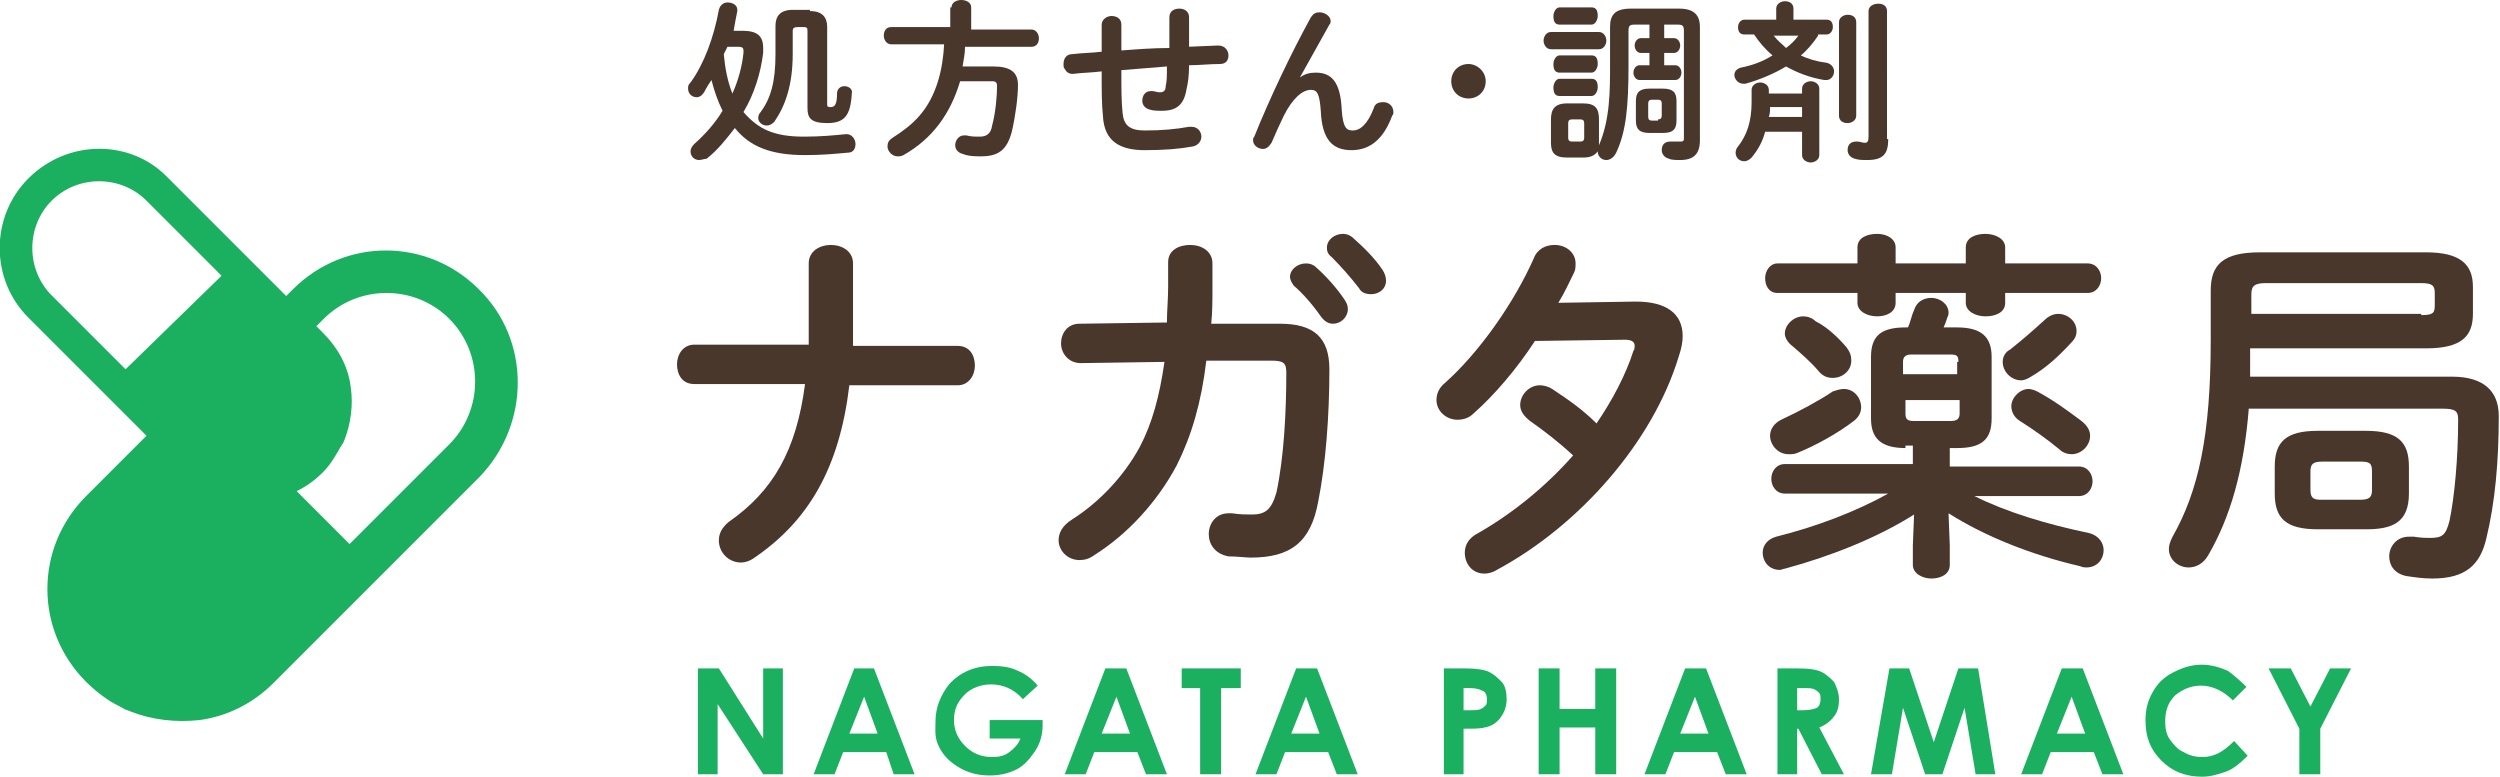 <?xml version="1.0" encoding="utf-8"?>
<!-- Generator: Adobe Illustrator 19.2.1, SVG Export Plug-In . SVG Version: 6.00 Build 0)  -->
<svg version="1.1" id="レイヤー_2" xmlns="http://www.w3.org/2000/svg" xmlns:xlink="http://www.w3.org/1999/xlink" x="0px"
	 y="0px" viewBox="0 0 203.1 63.1" style="enable-background:new 0 0 203.1 63.1;" xml:space="preserve">
<style type="text/css">
	.st0{fill:#1BAF60;}
	.st1{fill:#4A372C;}
</style>
<path class="st0" d="M38.9,23.5L38.9,23.5c-4.2-4.2-10.9-4.2-15.1,0l-8.1,8.1l-8.7,8.7c-4.2,4.2-4.2,10.9,0,15.1l0,0
	c0.5,0.5,1.1,1,1.7,1.4c0.4,0.3,0.9,0.5,1.4,0.8c0.2,0.1,0.3,0.1,0.5,0.2c1.8,0.7,3.7,0.9,5.6,0.7c2.2-0.3,4.3-1.3,6-3l8.7-8.7
	l8.1-8.1C43.1,34.4,43.1,27.6,38.9,23.5z M18.2,34l8.1-8.1c2.8-2.8,7.4-2.8,10.2,0c2.8,2.8,2.8,7.4,0,10.2l-8.1,8.1L18.2,34z"/>
<path class="st0" d="M2.3,14.5L2.3,14.5c-3.1,3.1-3.1,8.2,0,11.3l6.1,6.1l6.5,6.5c3.1,3.1,8.2,3.1,11.3,0l0,0c0.4-0.4,0.7-0.8,1-1.3
	c0.2-0.3,0.4-0.7,0.6-1c0.1-0.1,0.1-0.2,0.2-0.4c0.5-1.3,0.7-2.8,0.5-4.2c-0.2-1.7-1-3.2-2.3-4.5l-6.5-6.5l-6.1-6.1
	C10.6,11.3,5.5,11.3,2.3,14.5z M10.2,30L4.2,24c-2.1-2.1-2.1-5.6,0-7.7c2.1-2.1,5.6-2.1,7.7,0l6.1,6.1L10.2,30z"/>
<g>
	<path class="st1" d="M65.7,28.1c0-0.4,0-0.9,0-1.3v-5.4c0-1,0.9-1.5,1.8-1.5c0.9,0,1.8,0.5,1.8,1.5v5.7c0,0.4,0,0.7,0,1h8.5
		c1,0,1.4,0.8,1.4,1.6c0,0.8-0.5,1.6-1.4,1.6H69c-0.8,6.7-3.3,11-7.7,14c-0.4,0.3-0.8,0.4-1.1,0.4c-1,0-1.8-0.8-1.8-1.8
		c0-0.5,0.2-1,0.8-1.5c3.6-2.5,5.5-5.8,6.2-11.2h-9c-1,0-1.4-0.8-1.4-1.6c0-0.8,0.5-1.6,1.4-1.6H65.7z"/>
	<path class="st1" d="M104,26.3c2.7,0,4,1.1,4,3.7c0,3.8-0.3,7.7-0.9,10.7c-0.6,3.4-2.3,4.6-5.5,4.6c-0.3,0-1.2-0.1-1.8-0.1
		c-1.1-0.2-1.6-1-1.6-1.8c0-0.9,0.6-1.7,1.6-1.7c0.1,0,0.2,0,0.3,0c0.6,0.1,1.2,0.1,1.6,0.1c1.1,0,1.6-0.4,2-1.8
		c0.6-2.8,0.8-6.5,0.8-9.7c0-0.8-0.2-1-1.2-1l-5.3,0c-0.4,3.4-1.2,6.1-2.4,8.5c-1.6,3-4,5.6-6.7,7.3c-0.4,0.3-0.8,0.4-1.2,0.4
		c-1,0-1.7-0.8-1.7-1.6c0-0.6,0.3-1.2,1.1-1.7c2.2-1.4,4.2-3.5,5.5-5.9c1-1.9,1.6-4.1,2-6.9l-6.8,0.1c-1,0-1.6-0.8-1.6-1.6
		c0-0.8,0.5-1.6,1.5-1.6l7.1-0.1c0-0.9,0.1-1.9,0.1-2.9v-2c0-1,0.9-1.4,1.8-1.4c0.9,0,1.8,0.5,1.8,1.5v2c0,1,0,2-0.1,2.9L104,26.3z
		 M104.8,22.5c0-0.6,0.6-1.1,1.3-1.1c0.3,0,0.6,0.1,0.8,0.3c0.8,0.7,1.7,1.7,2.3,2.6c0.2,0.3,0.3,0.5,0.3,0.8c0,0.7-0.6,1.2-1.2,1.2
		c-0.4,0-0.7-0.2-1-0.6c-0.7-1-1.5-1.9-2.2-2.5C104.9,22.9,104.8,22.7,104.8,22.5z M107.8,20.1c0-0.6,0.6-1.1,1.3-1.1
		c0.3,0,0.6,0.1,0.9,0.4c0.8,0.7,1.7,1.6,2.3,2.5c0.2,0.3,0.3,0.6,0.3,0.9c0,0.7-0.6,1.1-1.2,1.1c-0.4,0-0.8-0.1-1-0.5
		c-0.7-0.9-1.5-1.8-2.2-2.5C107.8,20.6,107.8,20.3,107.8,20.1z"/>
	<path class="st1" d="M132.9,24.5c2.5,0,3.8,1,3.8,2.8c0,0.5-0.1,1-0.3,1.6c-2.1,7-8.1,13.8-14.8,17.4c-0.3,0.2-0.7,0.3-1,0.3
		c-1,0-1.6-0.8-1.6-1.7c0-0.6,0.3-1.2,1.1-1.6c2.8-1.6,5.5-3.8,7.7-6.3c-1.3-1.2-2.5-2.1-3.5-2.8c-0.5-0.4-0.8-0.8-0.8-1.3
		c0-0.8,0.7-1.6,1.6-1.6c0.3,0,0.7,0.1,1,0.3c1.2,0.8,2.4,1.6,3.6,2.8c1.3-1.9,2.4-4,3-5.9c0.1-0.1,0.1-0.3,0.1-0.4
		c0-0.3-0.2-0.5-0.8-0.5l-7.3,0.1c-1.5,2.3-3.3,4.4-5,5.9c-0.4,0.4-0.9,0.5-1.3,0.5c-0.9,0-1.7-0.7-1.7-1.6c0-0.5,0.2-1,0.7-1.4
		c2.8-2.5,5.6-6.5,7.2-10.1c0.3-0.8,1-1.1,1.7-1.1c0.9,0,1.7,0.6,1.7,1.5c0,0.2,0,0.5-0.1,0.7c-0.4,0.8-0.8,1.7-1.3,2.5L132.9,24.5z
		"/>
	<path class="st1" d="M154.8,36.4c-2,0-2.8-0.8-2.8-2.4V29c0-1.7,0.8-2.4,2.8-2.4h0.2c0.2-0.4,0.3-1,0.5-1.4c0.2-0.7,0.8-1,1.4-1
		c0.7,0,1.4,0.5,1.4,1.2c0,0.1,0,0.2-0.1,0.4c-0.1,0.3-0.2,0.6-0.3,0.8h1.1c2,0,2.8,0.8,2.8,2.4V34c0,1.7-0.8,2.4-2.8,2.4h-0.6v1.5
		h10.5c0.7,0,1.1,0.6,1.1,1.2c0,0.6-0.4,1.2-1.1,1.2h-8.5c2.6,1.3,5.9,2.3,9.3,3c0.8,0.2,1.2,0.8,1.2,1.4c0,0.7-0.5,1.4-1.4,1.4
		c-0.1,0-0.3,0-0.5-0.1c-3.9-0.9-7.7-2.4-10.7-4.3l0.1,2.6v1.6c0,0.8-0.8,1.1-1.5,1.1c-0.7,0-1.5-0.4-1.5-1.1v-1.6l0.1-2.5
		c-3,1.9-6.8,3.4-10.5,4.4c-0.1,0-0.3,0.1-0.4,0.1c-0.9,0-1.4-0.7-1.4-1.4c0-0.6,0.4-1.1,1.1-1.3c3.2-0.8,6.4-2,9.1-3.5H145
		c-0.7,0-1.1-0.6-1.1-1.2c0-0.6,0.4-1.2,1.1-1.2h10.4v-1.5H154.8z M150.9,20.1c0-0.8,0.8-1.1,1.6-1.1c0.8,0,1.5,0.4,1.5,1.1v1.3h5.7
		v-1.3c0-0.8,0.8-1.1,1.6-1.1c0.8,0,1.6,0.4,1.6,1.1v1.3h6.7c0.7,0,1.1,0.6,1.1,1.2c0,0.6-0.4,1.2-1.1,1.2h-6.7v0.8
		c0,0.8-0.8,1.1-1.6,1.1c-0.8,0-1.6-0.4-1.6-1.1v-0.8H154v0.8c0,0.8-0.8,1.1-1.5,1.1c-0.8,0-1.6-0.4-1.6-1.1v-0.8h-6.5
		c-0.7,0-1-0.6-1-1.2c0-0.6,0.4-1.2,1-1.2h6.5V20.1z M149.8,31.6c0.8,0,1.4,0.7,1.4,1.5c0,0.4-0.2,0.8-0.6,1.1c-1.3,1-3.1,2-4.6,2.6
		c-0.2,0.1-0.5,0.1-0.7,0.1c-0.9,0-1.5-0.8-1.5-1.5c0-0.5,0.3-1,0.9-1.3c1.5-0.7,3-1.5,4.2-2.3C149.2,31.7,149.5,31.6,149.8,31.6z
		 M150,28.2c0.3,0.4,0.4,0.7,0.4,1.1c0,0.8-0.7,1.4-1.5,1.4c-0.4,0-0.8-0.1-1.2-0.6c-0.6-0.7-1.4-1.4-2.1-2c-0.4-0.3-0.6-0.7-0.6-1
		c0-0.7,0.7-1.4,1.5-1.4c0.3,0,0.7,0.1,1,0.4C148.5,26.6,149.4,27.5,150,28.2z M159.1,29.4c0-0.5-0.1-0.6-0.7-0.6h-3.1
		c-0.5,0-0.7,0.2-0.7,0.6v1h4.4V29.4z M158.5,34.2c0.5,0,0.7-0.2,0.7-0.6v-1.1h-4.4v1.1c0,0.5,0.2,0.6,0.7,0.6H158.5z M167.2,25.5
		c0.8,0,1.5,0.6,1.5,1.4c0,0.3-0.1,0.6-0.4,0.9c-1.1,1.2-2.1,2.1-3.3,2.8c-0.3,0.2-0.6,0.3-0.8,0.3c-0.8,0-1.5-0.7-1.5-1.5
		c0-0.4,0.2-0.8,0.6-1c1-0.8,1.7-1.4,2.8-2.4C166.4,25.7,166.8,25.5,167.2,25.5z M169.1,34.2c0.5,0.4,0.7,0.8,0.7,1.2
		c0,0.8-0.7,1.5-1.5,1.5c-0.3,0-0.7-0.1-1-0.4c-1.1-0.9-2.1-1.6-3.2-2.3c-0.5-0.3-0.7-0.8-0.7-1.2c0-0.7,0.7-1.4,1.4-1.4
		c0.2,0,0.5,0.1,0.7,0.2C166.8,32.5,167.9,33.3,169.1,34.2z"/>
	<path class="st1" d="M182.7,33.1c-0.4,5.1-1.5,8.9-3.3,12c-0.4,0.7-1,1-1.6,1c-0.8,0-1.6-0.6-1.6-1.5c0-0.3,0.1-0.6,0.3-1
		c2.1-3.7,3.1-8.2,3.1-16v-4c0-2.1,1-3.1,4-3.1h13.5c2.8,0,3.8,1,3.8,2.8v2.2c0,1.8-0.9,2.8-3.8,2.8h-14.3c0,0.8,0,1.5,0,2.3h16.4
		c2.6,0,3.8,1.2,3.8,3.2c0,3.7-0.3,7-1,9.9c-0.5,2.2-1.7,3.3-4.4,3.3c-0.8,0-1.4-0.1-2.1-0.2c-1-0.2-1.4-0.9-1.4-1.6
		c0-0.8,0.6-1.6,1.6-1.6c0.1,0,0.2,0,0.4,0c0.6,0.1,1,0.1,1.3,0.1c1,0,1.3-0.2,1.6-1.4c0.4-1.9,0.7-5.1,0.7-8.2
		c0-0.7-0.2-0.9-1.3-0.9H182.7z M196.7,25.6c1,0,1.1-0.2,1.1-0.8v-1c0-0.6-0.2-0.8-1.1-0.8h-12.6c-0.9,0-1.2,0.2-1.2,0.9v1.6H196.7z
		 M188.3,43c-2.6,0-3.5-0.9-3.5-2.9v-2.2c0-2,0.9-2.9,3.5-2.9h3.9c2.6,0,3.5,0.9,3.5,2.9v2.2c0,2.4-1.4,2.9-3.5,2.9H188.3z
		 M191.7,40.6c0.8,0,1-0.2,1-0.8v-1.5c0-0.7-0.2-0.8-1-0.8h-3c-0.8,0-1,0.2-1,0.8v1.5c0,0.8,0.4,0.8,1,0.8H191.7z"/>
</g>
<g>
	<path class="st1" d="M60.3,2.5c1.2,0,1.7,0.4,1.7,1.4c0,0.1,0,0.3,0,0.4c-0.2,1.6-0.7,3.3-1.6,4.8c1.2,1.4,2.5,2,4.9,2
		c1.4,0,2.4-0.1,3.4-0.2h0.1c0.4,0,0.7,0.4,0.7,0.8c0,0.4-0.2,0.7-0.6,0.7c-1.1,0.1-2.1,0.2-3.5,0.2c-2.8,0-4.5-0.7-5.7-2.2
		c-0.7,0.9-1.4,1.8-2.3,2.5C57.2,12.9,57,13,56.8,13c-0.4,0-0.7-0.3-0.7-0.7c0-0.2,0.1-0.4,0.3-0.6c0.9-0.8,1.7-1.7,2.3-2.7
		c-0.4-0.8-0.7-1.7-0.9-2.5c-0.2,0.3-0.4,0.6-0.6,1c-0.2,0.3-0.4,0.4-0.6,0.4c-0.4,0-0.7-0.3-0.7-0.7c0-0.2,0-0.3,0.2-0.5
		c1.1-1.5,1.9-3.7,2.3-5.9c0.1-0.4,0.4-0.6,0.7-0.6c0.4,0,0.8,0.2,0.8,0.6c0,0,0,0.1,0,0.1c-0.1,0.5-0.2,1-0.3,1.6H60.3z M59.1,3.8
		C59,4,58.9,4.2,58.8,4.4c0.1,1.1,0.3,2.2,0.7,3.2c0.5-1.1,0.8-2.3,0.9-3.3c0-0.1,0-0.1,0-0.2c0-0.2-0.1-0.3-0.4-0.3H59.1z
		 M65.8,0.9c1,0,1.4,0.5,1.4,1.3v6.3c0,0.2,0.1,0.2,0.3,0.2c0.3,0,0.5-0.2,0.5-1.1C68,7.2,68.3,7,68.6,7c0.3,0,0.7,0.2,0.6,0.6
		c-0.1,1.8-0.6,2.4-2,2.4c-1.3,0-1.6-0.4-1.6-1.2V2.5c0-0.3-0.1-0.3-0.4-0.3h-0.4c-0.3,0-0.4,0.1-0.4,0.3v1.9c0,2.5-0.6,4.2-1.5,5.5
		c-0.2,0.2-0.4,0.3-0.6,0.3c-0.4,0-0.7-0.3-0.7-0.6c0-0.1,0-0.3,0.2-0.5c0.8-1.1,1.2-2.4,1.2-4.7V2.1c0-0.8,0.4-1.3,1.4-1.3H65.8z"
		/>
	<path class="st1" d="M77.3,0.6c0-0.4,0.4-0.6,0.8-0.6c0.4,0,0.8,0.2,0.8,0.6v1.8h4.9c0.4,0,0.6,0.4,0.6,0.7c0,0.4-0.2,0.7-0.6,0.7
		h-5.4c0,0.5-0.1,1-0.2,1.6h2.5c1.3,0,2,0.4,2,1.5c0,1-0.2,2.5-0.5,3.8c-0.4,1.5-1.1,2-2.5,2c-0.5,0-1,0-1.5-0.2
		c-0.4-0.1-0.6-0.4-0.6-0.7c0-0.4,0.3-0.8,0.7-0.8c0.1,0,0.1,0,0.2,0c0.4,0.1,0.7,0.1,1.1,0.1c0.5,0,0.9-0.2,1-0.9
		c0.3-1.1,0.4-2.5,0.4-3.2c0-0.3-0.1-0.4-0.4-0.4H78c-0.8,2.7-2.3,4.7-4.6,6c-0.2,0.1-0.3,0.1-0.5,0.1c-0.4,0-0.8-0.4-0.8-0.8
		c0-0.3,0.1-0.5,0.4-0.7c0.8-0.5,1.6-1.1,2.2-1.8c1.4-1.6,1.9-3.8,2-5.8h-4.3c-0.4,0-0.6-0.4-0.6-0.7c0-0.4,0.2-0.7,0.6-0.7h4.8V0.6
		z"/>
	<path class="st1" d="M96.5,3.8l2.4-0.1H99c0.5,0,0.8,0.4,0.8,0.8c0,0.4-0.2,0.7-0.7,0.7c-0.8,0-1.7,0.1-2.5,0.1
		c0,0.9-0.1,1.5-0.2,1.9c-0.2,1.3-0.8,1.8-2,1.8c-0.4,0-0.7,0-1-0.1c-0.4-0.1-0.6-0.4-0.6-0.7c0-0.4,0.2-0.8,0.7-0.8
		c0,0,0.1,0,0.1,0c0.2,0,0.4,0.1,0.6,0.1c0.3,0,0.5-0.1,0.5-0.5c0.1-0.4,0.1-0.8,0.1-1.6c-1.2,0.1-2.5,0.2-3.7,0.3v0.2
		c0,1.4,0,2.3,0.1,3.3c0.1,1,0.6,1.4,1.8,1.4c1.4,0,2.5-0.1,3.6-0.3c0.1,0,0.1,0,0.2,0c0.5,0,0.8,0.4,0.8,0.8c0,0.3-0.2,0.7-0.7,0.8
		c-1.1,0.2-2.3,0.3-3.9,0.3c-2,0-3.3-0.7-3.4-2.8c-0.1-1-0.1-2-0.1-3.5V5.8c-0.8,0.1-1.5,0.1-2.3,0.2h-0.1c-0.3,0-0.5-0.2-0.6-0.4
		c-0.1-0.1-0.1-0.2-0.1-0.4c0-0.4,0.2-0.8,0.7-0.8c0.8-0.1,1.6-0.1,2.4-0.2V2c0-0.4,0.4-0.7,0.8-0.7s0.8,0.2,0.8,0.7v2.1
		C92.4,4,93.7,3.9,95,3.9V1.4c0-0.5,0.4-0.7,0.8-0.7c0.4,0,0.8,0.2,0.8,0.7V3.8z"/>
	<path class="st1" d="M105.6,6.3c0.4-0.3,0.8-0.4,1.3-0.4c1.3,0,2,0.8,2.1,3c0.1,1.5,0.4,1.7,0.9,1.7c0.6,0,1.2-0.5,1.7-1.8
		c0.1-0.4,0.4-0.5,0.8-0.5c0.4,0,0.8,0.3,0.8,0.8c0,0.1,0,0.2-0.1,0.3c-0.7,1.9-1.8,2.8-3.3,2.8c-1.5,0-2.4-0.8-2.5-3.2
		c-0.1-1.4-0.3-1.7-0.8-1.7c-0.7,0-1.5,0.7-2.2,2.1c-0.3,0.6-0.7,1.5-1,2.2c-0.2,0.3-0.4,0.5-0.7,0.5c-0.4,0-0.8-0.3-0.8-0.7
		c0-0.1,0-0.2,0.1-0.3c1.2-3,3-6.8,4.6-9.7c0.2-0.3,0.4-0.4,0.7-0.4c0.4,0,0.9,0.3,0.9,0.7c0,0.1,0,0.2-0.1,0.3L105.6,6.3L105.6,6.3
		z"/>
	<path class="st1" d="M120.7,6.6c0,0.8-0.6,1.4-1.4,1.4c-0.8,0-1.4-0.6-1.4-1.4c0-0.8,0.6-1.4,1.4-1.4C120,5.2,120.7,5.8,120.7,6.6z
		"/>
	<path class="st1" d="M126,4c-0.4,0-0.6-0.4-0.6-0.7s0.2-0.7,0.6-0.7h3.9c0.4,0,0.6,0.4,0.6,0.7S130.3,4,129.9,4H126z M133.9,2h-1.1
		c-0.4,0-0.5,0.1-0.5,0.5v2.8c0,3.4-0.2,5.4-1,7.1c-0.2,0.4-0.5,0.6-0.8,0.6c-0.4,0-0.7-0.3-0.7-0.7v0c-0.3,0.4-0.7,0.5-1.2,0.5
		h-1.3c-1,0-1.3-0.4-1.3-1.2V9.7c0-0.8,0.3-1.3,1.3-1.3h1.3c1,0,1.3,0.4,1.3,1.3v1.8c0,0.1,0,0.2,0,0.3c0.9-2.1,0.9-4.4,0.9-6.6v-3
		c0-1,0.4-1.5,1.7-1.5h3.9c1.2,0,1.7,0.5,1.7,1.5v9.2c0,1.1-0.5,1.6-1.6,1.6c-0.3,0-0.7,0-0.9-0.1c-0.4-0.1-0.6-0.4-0.6-0.7
		c0-0.4,0.2-0.7,0.7-0.7c0,0,0.1,0,0.2,0c0.1,0,0.3,0,0.6,0s0.3-0.1,0.3-0.3V2.5c0-0.4-0.1-0.5-0.5-0.5h-1.1v1.1h0.8
		c0.3,0,0.5,0.3,0.5,0.6c0,0.3-0.2,0.6-0.5,0.6h-0.8v1h0.9c0.3,0,0.5,0.3,0.5,0.6c0,0.3-0.2,0.6-0.5,0.6h-2.9
		c-0.3,0-0.5-0.3-0.5-0.6c0-0.3,0.2-0.6,0.5-0.6h0.8v-1h-0.7c-0.3,0-0.5-0.3-0.5-0.6c0-0.3,0.2-0.6,0.5-0.6h0.7V2z M126.7,2
		c-0.4,0-0.5-0.3-0.5-0.7c0-0.3,0.2-0.7,0.5-0.7h2.6c0.4,0,0.5,0.3,0.5,0.7c0,0.3-0.2,0.7-0.5,0.7H126.7z M126.7,5.9
		c-0.4,0-0.5-0.3-0.5-0.7c0-0.3,0.2-0.7,0.5-0.7h2.6c0.4,0,0.5,0.3,0.5,0.7c0,0.3-0.2,0.7-0.5,0.7H126.7z M126.7,7.8
		c-0.4,0-0.5-0.3-0.5-0.7c0-0.3,0.2-0.7,0.5-0.7h2.6c0.4,0,0.5,0.3,0.5,0.7c0,0.3-0.2,0.7-0.5,0.7H126.7z M128.4,11.5
		c0.2,0,0.3-0.1,0.3-0.3V10c0-0.2-0.1-0.3-0.3-0.3h-0.7c-0.2,0-0.3,0.1-0.3,0.3v1.2c0,0.2,0.1,0.3,0.3,0.3H128.4z M134,10.8
		c-0.8,0-1.1-0.3-1.1-1V8.2c0-0.7,0.3-1,1.1-1h1.1c0.8,0,1.1,0.3,1.1,1v1.6c0,0.8-0.4,1-1.1,1H134z M134.7,9.7
		c0.2,0,0.3-0.1,0.3-0.3V8.4c0-0.2-0.1-0.3-0.3-0.3h-0.5c-0.2,0-0.3,0.1-0.3,0.3v1.1c0,0.2,0.1,0.3,0.3,0.3H134.7z"/>
	<path class="st1" d="M147.7,2.9c-0.4,0.6-0.9,1.2-1.4,1.6c0.6,0.3,1.3,0.5,2.1,0.6c0.4,0.1,0.6,0.4,0.6,0.7c0,0.4-0.3,0.7-0.6,0.7
		c-0.1,0-0.1,0-0.2,0c-1.2-0.2-2.2-0.6-3.1-1.1c-1,0.6-2.2,1.1-3.3,1.4c-0.1,0-0.1,0-0.2,0c-0.4,0-0.7-0.4-0.7-0.7
		c0-0.3,0.2-0.5,0.5-0.6c1-0.2,1.8-0.5,2.6-1c-0.6-0.5-1.1-1.1-1.5-1.7h-0.8c-0.4,0-0.5-0.3-0.5-0.6c0-0.3,0.2-0.6,0.5-0.6h2.6V0.7
		c0-0.4,0.4-0.6,0.7-0.6c0.4,0,0.7,0.2,0.7,0.6v0.9h2.7c0.4,0,0.5,0.3,0.5,0.6c0,0.3-0.2,0.6-0.5,0.6H147.7z M146.4,7.6V7.2
		c0-0.4,0.4-0.6,0.7-0.6s0.7,0.2,0.7,0.6v5.4c0,0.4-0.4,0.6-0.7,0.6s-0.7-0.2-0.7-0.6v-1.9h-3c-0.2,0.8-0.6,1.5-1.1,2.1
		c-0.2,0.2-0.4,0.3-0.6,0.3c-0.4,0-0.7-0.3-0.7-0.7c0-0.2,0.1-0.4,0.2-0.5c0.7-0.9,1.1-2,1.1-3.6V7.3c0-0.4,0.4-0.6,0.7-0.6
		s0.7,0.2,0.7,0.6v0.3H146.4z M143.8,8.7c0,0.3,0,0.5-0.1,0.8h2.7V8.7H143.8z M144.1,2.9c0.3,0.4,0.7,0.7,1,1c0.4-0.3,0.7-0.6,1-1
		H144.1z M149.4,1.8c0-0.4,0.4-0.6,0.7-0.6c0.4,0,0.7,0.2,0.7,0.6v7.6c0,0.4-0.4,0.6-0.7,0.6c-0.4,0-0.7-0.2-0.7-0.6V1.8z
		 M153.4,11.3c0,1.2-0.4,1.7-1.7,1.7c-0.4,0-0.7,0-1-0.1c-0.4-0.1-0.6-0.4-0.6-0.7c0-0.4,0.2-0.7,0.7-0.7c0,0,0.1,0,0.1,0
		c0.2,0,0.4,0.1,0.6,0.1c0.2,0,0.3-0.1,0.3-0.5V0.9c0-0.4,0.4-0.6,0.8-0.6c0.4,0,0.7,0.2,0.7,0.6V11.3z"/>
</g>
<g>
	<path class="st0" d="M56.8,54.3h1.6L62,60v-5.7h1.6v8.6h-1.6l-3.7-5.7v5.7h-1.6V54.3z"/>
	<path class="st0" d="M69.4,54.3H71l3.3,8.6h-1.7L72,61.1h-3.5l-0.7,1.8h-1.7L69.4,54.3z M70.2,56.6l-1.2,3h2.3L70.2,56.6z"/>
	<path class="st0" d="M84.3,55.7l-1.2,1.1c-0.7-0.8-1.6-1.2-2.6-1.2c-0.8,0-1.6,0.3-2.1,0.8c-0.6,0.6-0.9,1.2-0.9,2.1
		c0,0.8,0.3,1.5,0.9,2.1s1.3,0.9,2.2,0.9c0.6,0,1-0.1,1.4-0.4s0.7-0.6,0.9-1.1h-2.5v-1.5h4.3l0,0.4c0,0.8-0.2,1.5-0.6,2.1
		s-0.9,1.2-1.5,1.5s-1.3,0.5-2.2,0.5c-0.9,0-1.7-0.2-2.4-0.6s-1.3-0.9-1.7-1.7S76,59.4,76,58.6c0-1.1,0.4-2.1,1.1-3
		c0.9-1,2.1-1.5,3.5-1.5c0.8,0,1.5,0.1,2.1,0.4C83.2,54.7,83.8,55.1,84.3,55.7z"/>
	<path class="st0" d="M89.8,54.3h1.7l3.3,8.6h-1.7l-0.7-1.8h-3.5l-0.7,1.8h-1.7L89.8,54.3z M90.7,56.6l-1.2,3h2.3L90.7,56.6z"/>
	<path class="st0" d="M96,54.3h4.8v1.6h-1.6v7h-1.7v-7H96V54.3z"/>
	<path class="st0" d="M105.3,54.3h1.7l3.3,8.6h-1.7l-0.7-1.8h-3.5l-0.7,1.8H102L105.3,54.3z M106.1,56.6l-1.2,3h2.3L106.1,56.6z"/>
	<path class="st0" d="M117.3,54.3h1.7c0.9,0,1.6,0.1,2,0.3s0.7,0.5,1,0.8s0.4,0.9,0.4,1.4c0,0.6-0.2,1.1-0.5,1.5s-0.7,0.7-1.3,0.8
		c-0.3,0.1-0.9,0.1-1.7,0.1v3.7h-1.6V54.3z M118.9,57.7h0.5c0.4,0,0.7,0,0.9-0.1c0.2-0.1,0.3-0.2,0.4-0.3c0.1-0.1,0.1-0.3,0.1-0.5
		c0-0.3-0.1-0.6-0.4-0.7c-0.2-0.1-0.5-0.2-1-0.2h-0.5V57.7z"/>
	<path class="st0" d="M125,54.3h1.7v3.3h2.9v-3.3h1.7v8.6h-1.7v-3.8h-2.9v3.8H125V54.3z"/>
	<path class="st0" d="M136.9,54.3h1.7l3.3,8.6h-1.7l-0.7-1.8H136l-0.7,1.8h-1.7L136.9,54.3z M137.7,56.6l-1.2,3h2.3L137.7,56.6z"/>
	<path class="st0" d="M144.3,54.3h1.7c1,0,1.6,0.1,2,0.3s0.7,0.5,1,0.8c0.2,0.4,0.4,0.9,0.4,1.4c0,0.6-0.1,1-0.4,1.4
		s-0.7,0.7-1.2,0.9l2,3.8h-1.8l-1.9-3.7H146v3.7h-1.6V54.3z M146,57.7h0.5c0.5,0,0.9-0.1,1.1-0.2s0.3-0.4,0.3-0.7
		c0-0.2,0-0.4-0.1-0.5c-0.1-0.1-0.2-0.2-0.4-0.3c-0.2-0.1-0.5-0.1-0.9-0.1H146V57.7z"/>
	<path class="st0" d="M153.5,54.3h1.6l2,6l2-6h1.6l1.4,8.6h-1.6l-0.9-5.4l-1.8,5.4h-1.4l-1.8-5.4l-0.9,5.4H152L153.5,54.3z"/>
	<path class="st0" d="M167.5,54.3h1.7l3.3,8.6h-1.7l-0.7-1.8h-3.5l-0.7,1.8h-1.7L167.5,54.3z M168.3,56.6l-1.2,3h2.3L168.3,56.6z"/>
	<path class="st0" d="M182.5,55.8l-1.1,1.1c-0.8-0.8-1.7-1.2-2.6-1.2c-0.8,0-1.5,0.3-2.1,0.8c-0.6,0.6-0.8,1.3-0.8,2.1
		c0,0.6,0.1,1.1,0.4,1.5c0.3,0.4,0.6,0.8,1.1,1c0.5,0.3,1,0.4,1.5,0.4c0.5,0,0.9-0.1,1.3-0.3c0.4-0.2,0.8-0.5,1.3-1l1.1,1.2
		c-0.6,0.6-1.2,1.1-1.8,1.3s-1.2,0.4-1.9,0.4c-1.3,0-2.4-0.4-3.3-1.3s-1.3-1.9-1.3-3.3c0-0.9,0.2-1.6,0.6-2.3s0.9-1.2,1.7-1.6
		s1.5-0.6,2.3-0.6c0.7,0,1.4,0.2,2.1,0.5C181.4,54.8,182,55.3,182.5,55.8z"/>
	<path class="st0" d="M184.3,54.3h1.8l1.6,3.1l1.6-3.1h1.7l-2.5,4.9v3.7h-1.7v-3.7L184.3,54.3z"/>
</g>
</svg>
